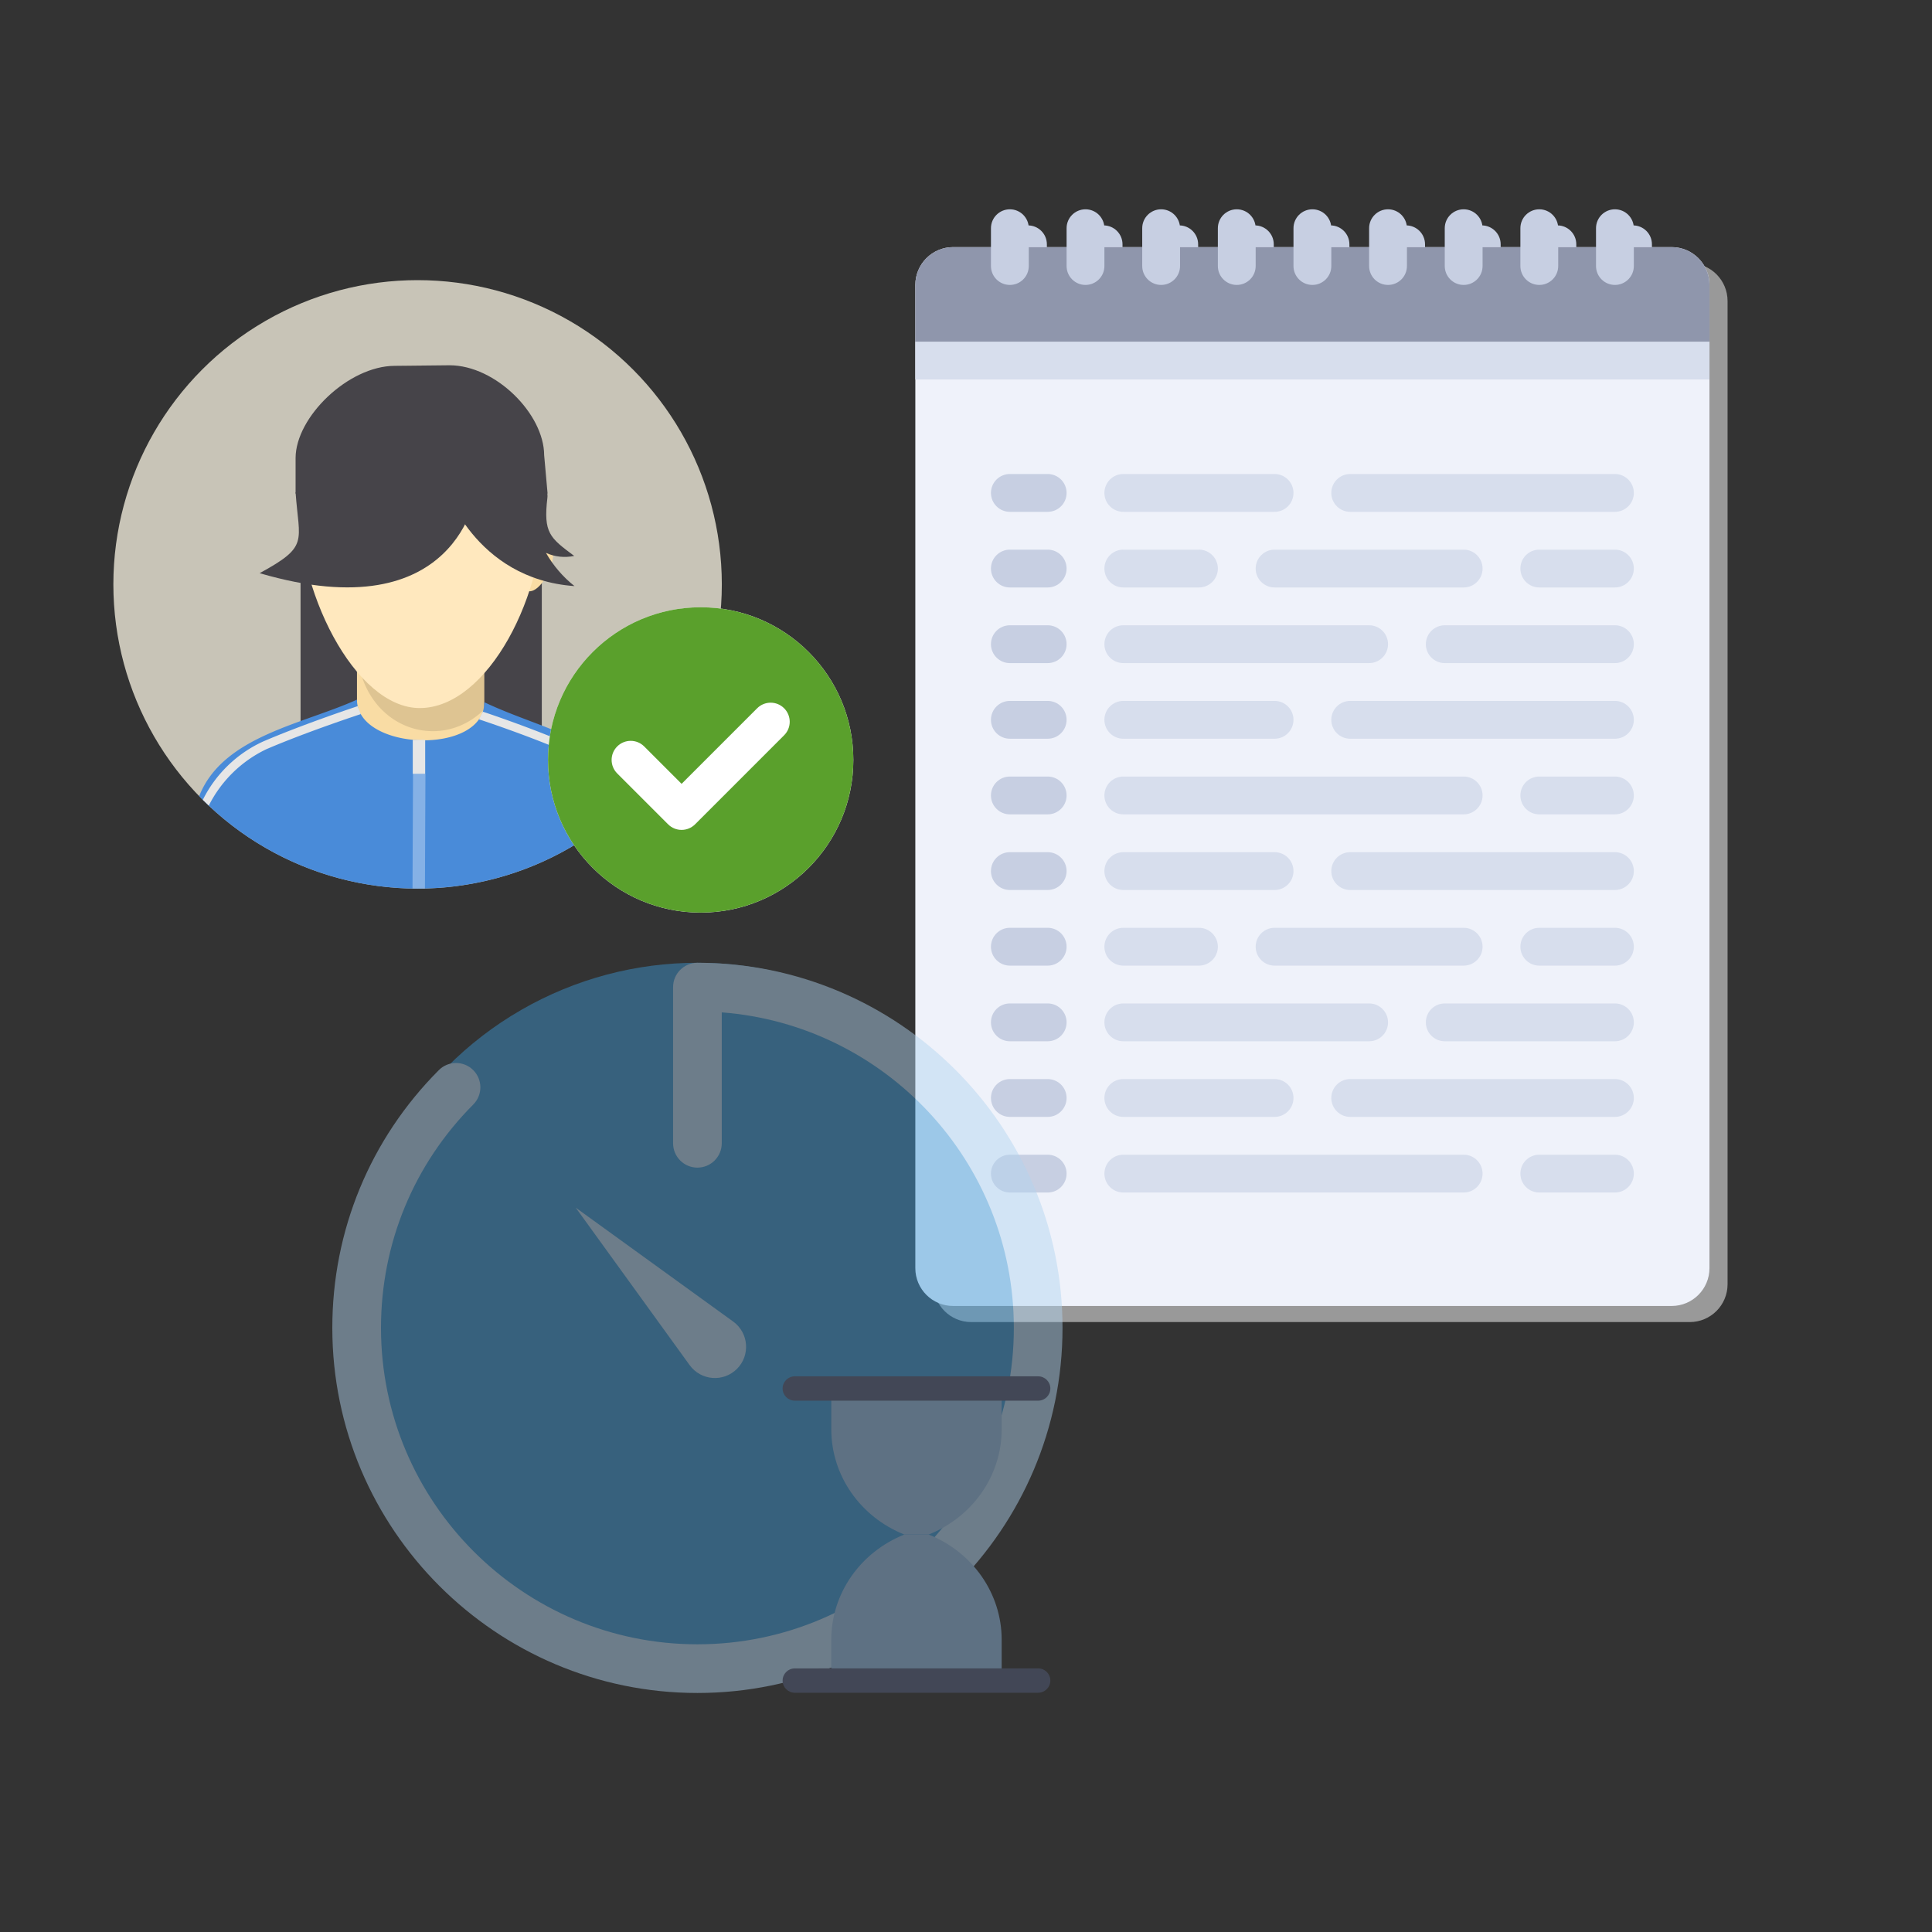 <?xml version="1.0" encoding="UTF-8" standalone="no"?>
<!-- Created with Inkscape (http://www.inkscape.org/) -->

<svg
   width="600"
   height="600"
   viewBox="0 0 158.75 158.75"
   version="1.1"
   id="svg1"
   xml:space="preserve"
   xmlns="http://www.w3.org/2000/svg"
   xmlns:svg="http://www.w3.org/2000/svg"><rect x="0" y="0" width="158.75" height="158.75" fill="#333333" stroke="none"/><defs
     id="defs1"><style
       id="style1">
      .cls-1 {
        fill: #699f4c;
        fill-rule: evenodd;
      }
    </style></defs><g
     id="layer1"
     transform="translate(-168.75)"><g
       id="g40"
       transform="matrix(0.176,0,0,0.176,233.019,18.521)"
       style="stroke-width:0;stroke-dasharray:none;paint-order:fill markers stroke"><path
         style="fill:#999999;stroke-width:0;stroke-dasharray:none;paint-order:fill markers stroke"
         d="M 423.724,512 H 88.276 c -9.751,0 -17.655,-7.904 -17.655,-17.655 V 35.31 c 0,-9.751 7.904,-17.655 17.655,-17.655 h 335.448 c 9.751,0 17.655,7.904 17.655,17.655 v 459.034 c 0,9.751 -7.905,17.656 -17.655,17.656 z"
         id="path1-52" /><rect
         x="70.621"
         y="61.793"
         style="display:none;fill:#d7deed;stroke-width:0;stroke-dasharray:none;paint-order:fill markers stroke"
         width="370.759"
         height="17.655"
         id="rect1-9" /><path
         style="display:none;fill:#8f96ac;stroke-width:0;stroke-dasharray:none;paint-order:fill markers stroke"
         d="M 441.379,61.793 H 70.621 V 35.31 c 0,-9.751 7.904,-17.655 17.655,-17.655 h 335.448 c 9.751,0 17.655,7.904 17.655,17.655 z"
         id="path2-09" /><g
         id="g21"
         style="stroke-width:0;stroke-dasharray:none;paint-order:fill markers stroke">
	<path
   style="fill:#c7cfe2;stroke-width:0;stroke-dasharray:none;paint-order:fill markers stroke"
   d="m 256,35.31 v 0 c -4.875,0 -8.828,-3.953 -8.828,-8.828 V 8.828 C 247.172,3.953 251.125,0 256,0 v 0 c 4.875,0 8.828,3.953 8.828,8.828 v 17.655 c 0,4.875 -3.953,8.827 -8.828,8.827 z"
   id="path3-8" />
	<path
   style="fill:#c7cfe2;stroke-width:0;stroke-dasharray:none;paint-order:fill markers stroke"
   d="m 291.31,35.31 v 0 c -4.875,0 -8.828,-3.953 -8.828,-8.828 V 8.828 C 282.482,3.953 286.435,0 291.31,0 v 0 c 4.875,0 8.828,3.953 8.828,8.828 v 17.655 c 0,4.875 -3.953,8.827 -8.828,8.827 z"
   id="path4-0" />
	<path
   style="fill:#c7cfe2;stroke-width:0;stroke-dasharray:none;paint-order:fill markers stroke"
   d="m 185.379,35.31 v 0 c -4.875,0 -8.828,-3.953 -8.828,-8.828 V 8.828 C 176.551,3.953 180.504,0 185.379,0 v 0 c 4.875,0 8.828,3.953 8.828,8.828 v 17.655 c 0,4.875 -3.953,8.827 -8.828,8.827 z"
   id="path5-53" />
	<path
   style="fill:#c7cfe2;stroke-width:0;stroke-dasharray:none;paint-order:fill markers stroke"
   d="m 220.69,35.31 v 0 c -4.875,0 -8.828,-3.953 -8.828,-8.828 V 8.828 C 211.862,3.953 215.815,0 220.69,0 v 0 c 4.875,0 8.828,3.953 8.828,8.828 v 17.655 c -0.001,4.875 -3.953,8.827 -8.828,8.827 z"
   id="path6-5" />
	<path
   style="fill:#c7cfe2;stroke-width:0;stroke-dasharray:none;paint-order:fill markers stroke"
   d="m 114.759,35.31 v 0 c -4.875,0 -8.828,-3.953 -8.828,-8.828 V 8.828 C 105.931,3.953 109.884,0 114.759,0 v 0 c 4.875,0 8.828,3.953 8.828,8.828 v 17.655 c -0.001,4.875 -3.953,8.827 -8.828,8.827 z"
   id="path7-5" />
	<path
   style="fill:#c7cfe2;stroke-width:0;stroke-dasharray:none;paint-order:fill markers stroke"
   d="m 150.069,35.31 v 0 c -4.875,0 -8.828,-3.953 -8.828,-8.828 V 8.828 C 141.241,3.953 145.194,0 150.069,0 v 0 c 4.875,0 8.828,3.953 8.828,8.828 v 17.655 c 0,4.875 -3.953,8.827 -8.828,8.827 z"
   id="path8-4" />
	<path
   style="fill:#c7cfe2;stroke-width:0;stroke-dasharray:none;paint-order:fill markers stroke"
   d="m 326.621,35.31 v 0 c -4.875,0 -8.828,-3.953 -8.828,-8.828 V 8.828 C 317.793,3.953 321.746,0 326.621,0 v 0 c 4.875,0 8.828,3.953 8.828,8.828 v 17.655 c -0.001,4.875 -3.953,8.827 -8.828,8.827 z"
   id="path9-5" />
	<path
   style="fill:#c7cfe2;stroke-width:0;stroke-dasharray:none;paint-order:fill markers stroke"
   d="m 361.931,35.31 v 0 c -4.875,0 -8.828,-3.953 -8.828,-8.828 V 8.828 C 353.103,3.953 357.056,0 361.931,0 v 0 c 4.875,0 8.828,3.953 8.828,8.828 v 17.655 c 0,4.875 -3.953,8.827 -8.828,8.827 z"
   id="path10-1" />
	<path
   style="fill:#c7cfe2;stroke-width:0;stroke-dasharray:none;paint-order:fill markers stroke"
   d="m 397.241,35.31 v 0 c -4.875,0 -8.828,-3.953 -8.828,-8.828 V 8.828 C 388.413,3.953 392.366,0 397.241,0 v 0 c 4.875,0 8.828,3.953 8.828,8.828 v 17.655 c 0,4.875 -3.953,8.827 -8.828,8.827 z"
   id="path11-1" />
	<path
   style="fill:#c7cfe2;stroke-width:0;stroke-dasharray:none;paint-order:fill markers stroke"
   d="m 132.414,141.241 h -17.655 c -4.875,0 -8.828,-3.953 -8.828,-8.828 v 0 c 0,-4.875 3.953,-8.828 8.828,-8.828 h 17.655 c 4.875,0 8.828,3.953 8.828,8.828 v 0 c -10e-4,4.876 -3.953,8.828 -8.828,8.828 z"
   id="path12-6" />
	<path
   style="fill:#c7cfe2;stroke-width:0;stroke-dasharray:none;paint-order:fill markers stroke"
   d="m 132.414,176.552 h -17.655 c -4.875,0 -8.828,-3.953 -8.828,-8.828 v 0 c 0,-4.875 3.953,-8.828 8.828,-8.828 h 17.655 c 4.875,0 8.828,3.953 8.828,8.828 v 0 c -10e-4,4.875 -3.953,8.828 -8.828,8.828 z"
   id="path13-1" />
	<path
   style="fill:#c7cfe2;stroke-width:0;stroke-dasharray:none;paint-order:fill markers stroke"
   d="m 132.414,211.862 h -17.655 c -4.875,0 -8.828,-3.953 -8.828,-8.828 v 0 c 0,-4.875 3.953,-8.828 8.828,-8.828 h 17.655 c 4.875,0 8.828,3.953 8.828,8.828 v 0 c -10e-4,4.876 -3.953,8.828 -8.828,8.828 z"
   id="path14-9" />
	<path
   style="fill:#c7cfe2;stroke-width:0;stroke-dasharray:none;paint-order:fill markers stroke"
   d="m 132.414,247.172 h -17.655 c -4.875,0 -8.828,-3.953 -8.828,-8.828 v 0 c 0,-4.875 3.953,-8.828 8.828,-8.828 h 17.655 c 4.875,0 8.828,3.953 8.828,8.828 v 0 c -10e-4,4.876 -3.953,8.828 -8.828,8.828 z"
   id="path15-3" />
	<path
   style="fill:#c7cfe2;stroke-width:0;stroke-dasharray:none;paint-order:fill markers stroke"
   d="m 132.414,282.483 h -17.655 c -4.875,0 -8.828,-3.953 -8.828,-8.828 v 0 c 0,-4.875 3.953,-8.828 8.828,-8.828 h 17.655 c 4.875,0 8.828,3.953 8.828,8.828 v 0 c -10e-4,4.875 -3.953,8.828 -8.828,8.828 z"
   id="path16" />
	<path
   style="fill:#c7cfe2;stroke-width:0;stroke-dasharray:none;paint-order:fill markers stroke"
   d="m 132.414,317.793 h -17.655 c -4.875,0 -8.828,-3.953 -8.828,-8.828 v 0 c 0,-4.875 3.953,-8.828 8.828,-8.828 h 17.655 c 4.875,0 8.828,3.953 8.828,8.828 v 0 c -10e-4,4.876 -3.953,8.828 -8.828,8.828 z"
   id="path17" />
	<path
   style="fill:#c7cfe2;stroke-width:0;stroke-dasharray:none;paint-order:fill markers stroke"
   d="m 132.414,353.103 h -17.655 c -4.875,0 -8.828,-3.953 -8.828,-8.828 v 0 c 0,-4.875 3.953,-8.828 8.828,-8.828 h 17.655 c 4.875,0 8.828,3.953 8.828,8.828 v 0 c -10e-4,4.876 -3.953,8.828 -8.828,8.828 z"
   id="path18" />
	<path
   style="fill:#c7cfe2;stroke-width:0;stroke-dasharray:none;paint-order:fill markers stroke"
   d="m 132.414,388.414 h -17.655 c -4.875,0 -8.828,-3.953 -8.828,-8.828 v 0 c 0,-4.875 3.953,-8.828 8.828,-8.828 h 17.655 c 4.875,0 8.828,3.953 8.828,8.828 v 0 c -10e-4,4.875 -3.953,8.828 -8.828,8.828 z"
   id="path19" />
	<path
   style="fill:#c7cfe2;stroke-width:0;stroke-dasharray:none;paint-order:fill markers stroke"
   d="m 132.414,423.724 h -17.655 c -4.875,0 -8.828,-3.953 -8.828,-8.828 v 0 c 0,-4.875 3.953,-8.828 8.828,-8.828 h 17.655 c 4.875,0 8.828,3.953 8.828,8.828 v 0 c -10e-4,4.876 -3.953,8.828 -8.828,8.828 z"
   id="path20" />
	<path
   style="fill:#c7cfe2;stroke-width:0;stroke-dasharray:none;paint-order:fill markers stroke"
   d="m 132.414,459.034 h -17.655 c -4.875,0 -8.828,-3.953 -8.828,-8.828 v 0 c 0,-4.875 3.953,-8.828 8.828,-8.828 h 17.655 c 4.875,0 8.828,3.953 8.828,8.828 v 0 c -10e-4,4.876 -3.953,8.828 -8.828,8.828 z"
   id="path21" />
</g><g
         id="g43"
         style="stroke-width:0;stroke-dasharray:none;paint-order:fill markers stroke">
	<path
   style="fill:#d7deed;stroke-width:0;stroke-dasharray:none;paint-order:fill markers stroke"
   d="M 397.241,141.241 H 273.655 c -4.875,0 -8.828,-3.953 -8.828,-8.828 v 0 c 0,-4.875 3.953,-8.828 8.828,-8.828 h 123.586 c 4.875,0 8.828,3.953 8.828,8.828 v 0 c 0,4.876 -3.953,8.828 -8.828,8.828 z"
   id="path22" />
	<path
   style="fill:#d7deed;stroke-width:0;stroke-dasharray:none;paint-order:fill markers stroke"
   d="m 397.241,211.862 h -79.448 c -4.875,0 -8.828,-3.953 -8.828,-8.828 v 0 c 0,-4.875 3.953,-8.828 8.828,-8.828 h 79.448 c 4.875,0 8.828,3.953 8.828,8.828 v 0 c 0,4.876 -3.953,8.828 -8.828,8.828 z"
   id="path23" />
	<path
   style="fill:#d7deed;stroke-width:0;stroke-dasharray:none;paint-order:fill markers stroke"
   d="m 203.034,176.552 h -35.31 c -4.875,0 -8.828,-3.953 -8.828,-8.828 v 0 c 0,-4.875 3.953,-8.828 8.828,-8.828 h 35.31 c 4.875,0 8.828,3.953 8.828,8.828 v 0 c 0,4.875 -3.952,8.828 -8.828,8.828 z"
   id="path24" />
	<path
   style="fill:#d7deed;stroke-width:0;stroke-dasharray:none;paint-order:fill markers stroke"
   d="m 326.621,176.552 h -88.276 c -4.875,0 -8.828,-3.953 -8.828,-8.828 v 0 c 0,-4.875 3.953,-8.828 8.828,-8.828 h 88.276 c 4.875,0 8.828,3.953 8.828,8.828 v 0 c -0.001,4.875 -3.953,8.828 -8.828,8.828 z"
   id="path25" />
	<path
   style="fill:#d7deed;stroke-width:0;stroke-dasharray:none;paint-order:fill markers stroke"
   d="m 397.241,176.552 h -35.31 c -4.875,0 -8.828,-3.953 -8.828,-8.828 v 0 c 0,-4.875 3.953,-8.828 8.828,-8.828 h 35.31 c 4.875,0 8.828,3.953 8.828,8.828 v 0 c 0,4.875 -3.953,8.828 -8.828,8.828 z"
   id="path26" />
	<path
   style="fill:#d7deed;stroke-width:0;stroke-dasharray:none;paint-order:fill markers stroke"
   d="M 282.483,211.862 H 167.724 c -4.875,0 -8.828,-3.953 -8.828,-8.828 v 0 c 0,-4.875 3.953,-8.828 8.828,-8.828 h 114.759 c 4.875,0 8.828,3.953 8.828,8.828 v 0 c -10e-4,4.876 -3.953,8.828 -8.828,8.828 z"
   id="path27" />
	<path
   style="fill:#d7deed;stroke-width:0;stroke-dasharray:none;paint-order:fill markers stroke"
   d="m 238.345,247.172 h -70.621 c -4.875,0 -8.828,-3.953 -8.828,-8.828 v 0 c 0,-4.875 3.953,-8.828 8.828,-8.828 h 70.621 c 4.875,0 8.828,3.953 8.828,8.828 v 0 c -0.001,4.876 -3.953,8.828 -8.828,8.828 z"
   id="path28" />
	<path
   style="fill:#d7deed;stroke-width:0;stroke-dasharray:none;paint-order:fill markers stroke"
   d="M 397.241,247.172 H 273.655 c -4.875,0 -8.828,-3.953 -8.828,-8.828 v 0 c 0,-4.875 3.953,-8.828 8.828,-8.828 h 123.586 c 4.875,0 8.828,3.953 8.828,8.828 v 0 c 0,4.876 -3.953,8.828 -8.828,8.828 z"
   id="path29" />
	<path
   style="fill:#d7deed;stroke-width:0;stroke-dasharray:none;paint-order:fill markers stroke"
   d="m 397.241,282.483 h -35.31 c -4.875,0 -8.828,-3.953 -8.828,-8.828 v 0 c 0,-4.875 3.953,-8.828 8.828,-8.828 h 35.31 c 4.875,0 8.828,3.953 8.828,8.828 v 0 c 0,4.875 -3.953,8.828 -8.828,8.828 z"
   id="path30" />
	<path
   style="fill:#d7deed;stroke-width:0;stroke-dasharray:none;paint-order:fill markers stroke"
   d="M 326.621,282.483 H 167.724 c -4.875,0 -8.828,-3.953 -8.828,-8.828 v 0 c 0,-4.875 3.953,-8.828 8.828,-8.828 h 158.897 c 4.875,0 8.828,3.953 8.828,8.828 v 0 c -0.001,4.875 -3.953,8.828 -8.828,8.828 z"
   id="path31" />
	<path
   style="fill:#d7deed;stroke-width:0;stroke-dasharray:none;paint-order:fill markers stroke"
   d="m 238.345,141.241 h -70.621 c -4.875,0 -8.828,-3.953 -8.828,-8.828 v 0 c 0,-4.875 3.953,-8.828 8.828,-8.828 h 70.621 c 4.875,0 8.828,3.953 8.828,8.828 v 0 c -0.001,4.876 -3.953,8.828 -8.828,8.828 z"
   id="path32" />
	<path
   style="fill:#d7deed;stroke-width:0;stroke-dasharray:none;paint-order:fill markers stroke"
   d="M 397.241,317.793 H 273.655 c -4.875,0 -8.828,-3.953 -8.828,-8.828 v 0 c 0,-4.875 3.953,-8.828 8.828,-8.828 h 123.586 c 4.875,0 8.828,3.953 8.828,8.828 v 0 c 0,4.876 -3.953,8.828 -8.828,8.828 z"
   id="path33" />
	<path
   style="fill:#d7deed;stroke-width:0;stroke-dasharray:none;paint-order:fill markers stroke"
   d="m 397.241,388.414 h -79.448 c -4.875,0 -8.828,-3.953 -8.828,-8.828 v 0 c 0,-4.875 3.953,-8.828 8.828,-8.828 h 79.448 c 4.875,0 8.828,3.953 8.828,8.828 v 0 c 0,4.875 -3.953,8.828 -8.828,8.828 z"
   id="path34" />
	<path
   style="fill:#d7deed;stroke-width:0;stroke-dasharray:none;paint-order:fill markers stroke"
   d="m 203.034,353.103 h -35.31 c -4.875,0 -8.828,-3.953 -8.828,-8.828 v 0 c 0,-4.875 3.953,-8.828 8.828,-8.828 h 35.31 c 4.875,0 8.828,3.953 8.828,8.828 v 0 c 0,4.876 -3.952,8.828 -8.828,8.828 z"
   id="path35" />
	<path
   style="fill:#d7deed;stroke-width:0;stroke-dasharray:none;paint-order:fill markers stroke"
   d="m 326.621,353.103 h -88.276 c -4.875,0 -8.828,-3.953 -8.828,-8.828 v 0 c 0,-4.875 3.953,-8.828 8.828,-8.828 h 88.276 c 4.875,0 8.828,3.953 8.828,8.828 v 0 c -0.001,4.876 -3.953,8.828 -8.828,8.828 z"
   id="path36" />
	<path
   style="fill:#d7deed;stroke-width:0;stroke-dasharray:none;paint-order:fill markers stroke"
   d="m 397.241,353.103 h -35.31 c -4.875,0 -8.828,-3.953 -8.828,-8.828 v 0 c 0,-4.875 3.953,-8.828 8.828,-8.828 h 35.31 c 4.875,0 8.828,3.953 8.828,8.828 v 0 c 0,4.876 -3.953,8.828 -8.828,8.828 z"
   id="path37" />
	<path
   style="fill:#d7deed;stroke-width:0;stroke-dasharray:none;paint-order:fill markers stroke"
   d="M 282.483,388.414 H 167.724 c -4.875,0 -8.828,-3.953 -8.828,-8.828 v 0 c 0,-4.875 3.953,-8.828 8.828,-8.828 h 114.759 c 4.875,0 8.828,3.953 8.828,8.828 v 0 c -10e-4,4.875 -3.953,8.828 -8.828,8.828 z"
   id="path38" />
	<path
   style="fill:#d7deed;stroke-width:0;stroke-dasharray:none;paint-order:fill markers stroke"
   d="m 238.345,423.724 h -70.621 c -4.875,0 -8.828,-3.953 -8.828,-8.828 v 0 c 0,-4.875 3.953,-8.828 8.828,-8.828 h 70.621 c 4.875,0 8.828,3.953 8.828,8.828 v 0 c -0.001,4.876 -3.953,8.828 -8.828,8.828 z"
   id="path39" />
	<path
   style="fill:#d7deed;stroke-width:0;stroke-dasharray:none;paint-order:fill markers stroke"
   d="M 397.241,423.724 H 273.655 c -4.875,0 -8.828,-3.953 -8.828,-8.828 v 0 c 0,-4.875 3.953,-8.828 8.828,-8.828 h 123.586 c 4.875,0 8.828,3.953 8.828,8.828 v 0 c 0,4.876 -3.953,8.828 -8.828,8.828 z"
   id="path40" />
	<path
   style="fill:#d7deed;stroke-width:0;stroke-dasharray:none;paint-order:fill markers stroke"
   d="m 397.241,459.034 h -35.31 c -4.875,0 -8.828,-3.953 -8.828,-8.828 v 0 c 0,-4.875 3.953,-8.828 8.828,-8.828 h 35.31 c 4.875,0 8.828,3.953 8.828,8.828 v 0 c 0,4.876 -3.953,8.828 -8.828,8.828 z"
   id="path41" />
	<path
   style="fill:#d7deed;stroke-width:0;stroke-dasharray:none;paint-order:fill markers stroke"
   d="M 326.621,459.034 H 167.724 c -4.875,0 -8.828,-3.953 -8.828,-8.828 v 0 c 0,-4.875 3.953,-8.828 8.828,-8.828 h 158.897 c 4.875,0 8.828,3.953 8.828,8.828 v 0 c -0.001,4.876 -3.953,8.828 -8.828,8.828 z"
   id="path42" />
	<path
   style="fill:#d7deed;stroke-width:0;stroke-dasharray:none;paint-order:fill markers stroke"
   d="m 238.345,317.793 h -70.621 c -4.875,0 -8.828,-3.953 -8.828,-8.828 v 0 c 0,-4.875 3.953,-8.828 8.828,-8.828 h 70.621 c 4.875,0 8.828,3.953 8.828,8.828 v 0 c -0.001,4.876 -3.953,8.828 -8.828,8.828 z"
   id="path43" />
</g></g><g
       id="g40-4"
       transform="matrix(0.176,0,0,0.176,231.532,17.198)"
       style="stroke-width:0;stroke-dasharray:none;paint-order:fill markers stroke"><path
         style="fill:#eff2fa;stroke-width:0;stroke-dasharray:none;paint-order:fill markers stroke"
         d="M 423.724,512 H 88.276 c -9.751,0 -17.655,-7.904 -17.655,-17.655 V 35.31 c 0,-9.751 7.904,-17.655 17.655,-17.655 h 335.448 c 9.751,0 17.655,7.904 17.655,17.655 v 459.034 c 0,9.751 -7.905,17.656 -17.655,17.656 z"
         id="path1-52-2" /><rect
         x="70.621"
         y="61.793"
         style="fill:#d7deed;stroke-width:0;stroke-dasharray:none;paint-order:fill markers stroke"
         width="370.759"
         height="17.655"
         id="rect1-9-8" /><path
         style="fill:#8f96ac;stroke-width:0;stroke-dasharray:none;paint-order:fill markers stroke"
         d="M 441.379,61.793 H 70.621 V 35.31 c 0,-9.751 7.904,-17.655 17.655,-17.655 h 335.448 c 9.751,0 17.655,7.904 17.655,17.655 z"
         id="path2-09-4" /><g
         id="g21-4"
         style="stroke-width:0;stroke-dasharray:none;paint-order:fill markers stroke">
	<path
   style="fill:#c7cfe2;stroke-width:0;stroke-dasharray:none;paint-order:fill markers stroke"
   d="m 256,35.31 v 0 c -4.875,0 -8.828,-3.953 -8.828,-8.828 V 8.828 C 247.172,3.953 251.125,0 256,0 v 0 c 4.875,0 8.828,3.953 8.828,8.828 v 17.655 c 0,4.875 -3.953,8.827 -8.828,8.827 z"
   id="path3-8-9" />
	<path
   style="fill:#c7cfe2;stroke-width:0;stroke-dasharray:none;paint-order:fill markers stroke"
   d="m 291.31,35.31 v 0 c -4.875,0 -8.828,-3.953 -8.828,-8.828 V 8.828 C 282.482,3.953 286.435,0 291.31,0 v 0 c 4.875,0 8.828,3.953 8.828,8.828 v 17.655 c 0,4.875 -3.953,8.827 -8.828,8.827 z"
   id="path4-0-8" />
	<path
   style="fill:#c7cfe2;stroke-width:0;stroke-dasharray:none;paint-order:fill markers stroke"
   d="m 185.379,35.31 v 0 c -4.875,0 -8.828,-3.953 -8.828,-8.828 V 8.828 C 176.551,3.953 180.504,0 185.379,0 v 0 c 4.875,0 8.828,3.953 8.828,8.828 v 17.655 c 0,4.875 -3.953,8.827 -8.828,8.827 z"
   id="path5-53-1" />
	<path
   style="fill:#c7cfe2;stroke-width:0;stroke-dasharray:none;paint-order:fill markers stroke"
   d="m 220.69,35.31 v 0 c -4.875,0 -8.828,-3.953 -8.828,-8.828 V 8.828 C 211.862,3.953 215.815,0 220.69,0 v 0 c 4.875,0 8.828,3.953 8.828,8.828 v 17.655 c -0.001,4.875 -3.953,8.827 -8.828,8.827 z"
   id="path6-5-0" />
	<path
   style="fill:#c7cfe2;stroke-width:0;stroke-dasharray:none;paint-order:fill markers stroke"
   d="m 114.759,35.31 v 0 c -4.875,0 -8.828,-3.953 -8.828,-8.828 V 8.828 C 105.931,3.953 109.884,0 114.759,0 v 0 c 4.875,0 8.828,3.953 8.828,8.828 v 17.655 c -0.001,4.875 -3.953,8.827 -8.828,8.827 z"
   id="path7-5-3" />
	<path
   style="fill:#c7cfe2;stroke-width:0;stroke-dasharray:none;paint-order:fill markers stroke"
   d="m 150.069,35.31 v 0 c -4.875,0 -8.828,-3.953 -8.828,-8.828 V 8.828 C 141.241,3.953 145.194,0 150.069,0 v 0 c 4.875,0 8.828,3.953 8.828,8.828 v 17.655 c 0,4.875 -3.953,8.827 -8.828,8.827 z"
   id="path8-4-7" />
	<path
   style="fill:#c7cfe2;stroke-width:0;stroke-dasharray:none;paint-order:fill markers stroke"
   d="m 326.621,35.31 v 0 c -4.875,0 -8.828,-3.953 -8.828,-8.828 V 8.828 C 317.793,3.953 321.746,0 326.621,0 v 0 c 4.875,0 8.828,3.953 8.828,8.828 v 17.655 c -0.001,4.875 -3.953,8.827 -8.828,8.827 z"
   id="path9-5-4" />
	<path
   style="fill:#c7cfe2;stroke-width:0;stroke-dasharray:none;paint-order:fill markers stroke"
   d="m 361.931,35.31 v 0 c -4.875,0 -8.828,-3.953 -8.828,-8.828 V 8.828 C 353.103,3.953 357.056,0 361.931,0 v 0 c 4.875,0 8.828,3.953 8.828,8.828 v 17.655 c 0,4.875 -3.953,8.827 -8.828,8.827 z"
   id="path10-1-3" />
	<path
   style="fill:#c7cfe2;stroke-width:0;stroke-dasharray:none;paint-order:fill markers stroke"
   d="m 397.241,35.31 v 0 c -4.875,0 -8.828,-3.953 -8.828,-8.828 V 8.828 C 388.413,3.953 392.366,0 397.241,0 v 0 c 4.875,0 8.828,3.953 8.828,8.828 v 17.655 c 0,4.875 -3.953,8.827 -8.828,8.827 z"
   id="path11-1-4" />
	<path
   style="fill:#c7cfe2;stroke-width:0;stroke-dasharray:none;paint-order:fill markers stroke"
   d="m 132.414,141.241 h -17.655 c -4.875,0 -8.828,-3.953 -8.828,-8.828 v 0 c 0,-4.875 3.953,-8.828 8.828,-8.828 h 17.655 c 4.875,0 8.828,3.953 8.828,8.828 v 0 c -10e-4,4.876 -3.953,8.828 -8.828,8.828 z"
   id="path12-6-8" />
	<path
   style="fill:#c7cfe2;stroke-width:0;stroke-dasharray:none;paint-order:fill markers stroke"
   d="m 132.414,176.552 h -17.655 c -4.875,0 -8.828,-3.953 -8.828,-8.828 v 0 c 0,-4.875 3.953,-8.828 8.828,-8.828 h 17.655 c 4.875,0 8.828,3.953 8.828,8.828 v 0 c -10e-4,4.875 -3.953,8.828 -8.828,8.828 z"
   id="path13-1-1" />
	<path
   style="fill:#c7cfe2;stroke-width:0;stroke-dasharray:none;paint-order:fill markers stroke"
   d="m 132.414,211.862 h -17.655 c -4.875,0 -8.828,-3.953 -8.828,-8.828 v 0 c 0,-4.875 3.953,-8.828 8.828,-8.828 h 17.655 c 4.875,0 8.828,3.953 8.828,8.828 v 0 c -10e-4,4.876 -3.953,8.828 -8.828,8.828 z"
   id="path14-9-2" />
	<path
   style="fill:#c7cfe2;stroke-width:0;stroke-dasharray:none;paint-order:fill markers stroke"
   d="m 132.414,247.172 h -17.655 c -4.875,0 -8.828,-3.953 -8.828,-8.828 v 0 c 0,-4.875 3.953,-8.828 8.828,-8.828 h 17.655 c 4.875,0 8.828,3.953 8.828,8.828 v 0 c -10e-4,4.876 -3.953,8.828 -8.828,8.828 z"
   id="path15-3-8" />
	<path
   style="fill:#c7cfe2;stroke-width:0;stroke-dasharray:none;paint-order:fill markers stroke"
   d="m 132.414,282.483 h -17.655 c -4.875,0 -8.828,-3.953 -8.828,-8.828 v 0 c 0,-4.875 3.953,-8.828 8.828,-8.828 h 17.655 c 4.875,0 8.828,3.953 8.828,8.828 v 0 c -10e-4,4.875 -3.953,8.828 -8.828,8.828 z"
   id="path16-3" />
	<path
   style="fill:#c7cfe2;stroke-width:0;stroke-dasharray:none;paint-order:fill markers stroke"
   d="m 132.414,317.793 h -17.655 c -4.875,0 -8.828,-3.953 -8.828,-8.828 v 0 c 0,-4.875 3.953,-8.828 8.828,-8.828 h 17.655 c 4.875,0 8.828,3.953 8.828,8.828 v 0 c -10e-4,4.876 -3.953,8.828 -8.828,8.828 z"
   id="path17-9" />
	<path
   style="fill:#c7cfe2;stroke-width:0;stroke-dasharray:none;paint-order:fill markers stroke"
   d="m 132.414,353.103 h -17.655 c -4.875,0 -8.828,-3.953 -8.828,-8.828 v 0 c 0,-4.875 3.953,-8.828 8.828,-8.828 h 17.655 c 4.875,0 8.828,3.953 8.828,8.828 v 0 c -10e-4,4.876 -3.953,8.828 -8.828,8.828 z"
   id="path18-9" />
	<path
   style="fill:#c7cfe2;stroke-width:0;stroke-dasharray:none;paint-order:fill markers stroke"
   d="m 132.414,388.414 h -17.655 c -4.875,0 -8.828,-3.953 -8.828,-8.828 v 0 c 0,-4.875 3.953,-8.828 8.828,-8.828 h 17.655 c 4.875,0 8.828,3.953 8.828,8.828 v 0 c -10e-4,4.875 -3.953,8.828 -8.828,8.828 z"
   id="path19-9" />
	<path
   style="fill:#c7cfe2;stroke-width:0;stroke-dasharray:none;paint-order:fill markers stroke"
   d="m 132.414,423.724 h -17.655 c -4.875,0 -8.828,-3.953 -8.828,-8.828 v 0 c 0,-4.875 3.953,-8.828 8.828,-8.828 h 17.655 c 4.875,0 8.828,3.953 8.828,8.828 v 0 c -10e-4,4.876 -3.953,8.828 -8.828,8.828 z"
   id="path20-6" />
	<path
   style="fill:#c7cfe2;stroke-width:0;stroke-dasharray:none;paint-order:fill markers stroke"
   d="m 132.414,459.034 h -17.655 c -4.875,0 -8.828,-3.953 -8.828,-8.828 v 0 c 0,-4.875 3.953,-8.828 8.828,-8.828 h 17.655 c 4.875,0 8.828,3.953 8.828,8.828 v 0 c -10e-4,4.876 -3.953,8.828 -8.828,8.828 z"
   id="path21-1" />
</g><g
         id="g43-7"
         style="stroke-width:0;stroke-dasharray:none;paint-order:fill markers stroke">
	<path
   style="fill:#d7deed;stroke-width:0;stroke-dasharray:none;paint-order:fill markers stroke"
   d="M 397.241,141.241 H 273.655 c -4.875,0 -8.828,-3.953 -8.828,-8.828 v 0 c 0,-4.875 3.953,-8.828 8.828,-8.828 h 123.586 c 4.875,0 8.828,3.953 8.828,8.828 v 0 c 0,4.876 -3.953,8.828 -8.828,8.828 z"
   id="path22-3" />
	<path
   style="fill:#d7deed;stroke-width:0;stroke-dasharray:none;paint-order:fill markers stroke"
   d="m 397.241,211.862 h -79.448 c -4.875,0 -8.828,-3.953 -8.828,-8.828 v 0 c 0,-4.875 3.953,-8.828 8.828,-8.828 h 79.448 c 4.875,0 8.828,3.953 8.828,8.828 v 0 c 0,4.876 -3.953,8.828 -8.828,8.828 z"
   id="path23-9" />
	<path
   style="fill:#d7deed;stroke-width:0;stroke-dasharray:none;paint-order:fill markers stroke"
   d="m 203.034,176.552 h -35.31 c -4.875,0 -8.828,-3.953 -8.828,-8.828 v 0 c 0,-4.875 3.953,-8.828 8.828,-8.828 h 35.31 c 4.875,0 8.828,3.953 8.828,8.828 v 0 c 0,4.875 -3.952,8.828 -8.828,8.828 z"
   id="path24-8" />
	<path
   style="fill:#d7deed;stroke-width:0;stroke-dasharray:none;paint-order:fill markers stroke"
   d="m 326.621,176.552 h -88.276 c -4.875,0 -8.828,-3.953 -8.828,-8.828 v 0 c 0,-4.875 3.953,-8.828 8.828,-8.828 h 88.276 c 4.875,0 8.828,3.953 8.828,8.828 v 0 c -0.001,4.875 -3.953,8.828 -8.828,8.828 z"
   id="path25-4" />
	<path
   style="fill:#d7deed;stroke-width:0;stroke-dasharray:none;paint-order:fill markers stroke"
   d="m 397.241,176.552 h -35.31 c -4.875,0 -8.828,-3.953 -8.828,-8.828 v 0 c 0,-4.875 3.953,-8.828 8.828,-8.828 h 35.31 c 4.875,0 8.828,3.953 8.828,8.828 v 0 c 0,4.875 -3.953,8.828 -8.828,8.828 z"
   id="path26-0" />
	<path
   style="fill:#d7deed;stroke-width:0;stroke-dasharray:none;paint-order:fill markers stroke"
   d="M 282.483,211.862 H 167.724 c -4.875,0 -8.828,-3.953 -8.828,-8.828 v 0 c 0,-4.875 3.953,-8.828 8.828,-8.828 h 114.759 c 4.875,0 8.828,3.953 8.828,8.828 v 0 c -10e-4,4.876 -3.953,8.828 -8.828,8.828 z"
   id="path27-6" />
	<path
   style="fill:#d7deed;stroke-width:0;stroke-dasharray:none;paint-order:fill markers stroke"
   d="m 238.345,247.172 h -70.621 c -4.875,0 -8.828,-3.953 -8.828,-8.828 v 0 c 0,-4.875 3.953,-8.828 8.828,-8.828 h 70.621 c 4.875,0 8.828,3.953 8.828,8.828 v 0 c -0.001,4.876 -3.953,8.828 -8.828,8.828 z"
   id="path28-3" />
	<path
   style="fill:#d7deed;stroke-width:0;stroke-dasharray:none;paint-order:fill markers stroke"
   d="M 397.241,247.172 H 273.655 c -4.875,0 -8.828,-3.953 -8.828,-8.828 v 0 c 0,-4.875 3.953,-8.828 8.828,-8.828 h 123.586 c 4.875,0 8.828,3.953 8.828,8.828 v 0 c 0,4.876 -3.953,8.828 -8.828,8.828 z"
   id="path29-4" />
	<path
   style="fill:#d7deed;stroke-width:0;stroke-dasharray:none;paint-order:fill markers stroke"
   d="m 397.241,282.483 h -35.31 c -4.875,0 -8.828,-3.953 -8.828,-8.828 v 0 c 0,-4.875 3.953,-8.828 8.828,-8.828 h 35.31 c 4.875,0 8.828,3.953 8.828,8.828 v 0 c 0,4.875 -3.953,8.828 -8.828,8.828 z"
   id="path30-6" />
	<path
   style="fill:#d7deed;stroke-width:0;stroke-dasharray:none;paint-order:fill markers stroke"
   d="M 326.621,282.483 H 167.724 c -4.875,0 -8.828,-3.953 -8.828,-8.828 v 0 c 0,-4.875 3.953,-8.828 8.828,-8.828 h 158.897 c 4.875,0 8.828,3.953 8.828,8.828 v 0 c -0.001,4.875 -3.953,8.828 -8.828,8.828 z"
   id="path31-9" />
	<path
   style="fill:#d7deed;stroke-width:0;stroke-dasharray:none;paint-order:fill markers stroke"
   d="m 238.345,141.241 h -70.621 c -4.875,0 -8.828,-3.953 -8.828,-8.828 v 0 c 0,-4.875 3.953,-8.828 8.828,-8.828 h 70.621 c 4.875,0 8.828,3.953 8.828,8.828 v 0 c -0.001,4.876 -3.953,8.828 -8.828,8.828 z"
   id="path32-7" />
	<path
   style="fill:#d7deed;stroke-width:0;stroke-dasharray:none;paint-order:fill markers stroke"
   d="M 397.241,317.793 H 273.655 c -4.875,0 -8.828,-3.953 -8.828,-8.828 v 0 c 0,-4.875 3.953,-8.828 8.828,-8.828 h 123.586 c 4.875,0 8.828,3.953 8.828,8.828 v 0 c 0,4.876 -3.953,8.828 -8.828,8.828 z"
   id="path33-4" />
	<path
   style="fill:#d7deed;stroke-width:0;stroke-dasharray:none;paint-order:fill markers stroke"
   d="m 397.241,388.414 h -79.448 c -4.875,0 -8.828,-3.953 -8.828,-8.828 v 0 c 0,-4.875 3.953,-8.828 8.828,-8.828 h 79.448 c 4.875,0 8.828,3.953 8.828,8.828 v 0 c 0,4.875 -3.953,8.828 -8.828,8.828 z"
   id="path34-9" />
	<path
   style="fill:#d7deed;stroke-width:0;stroke-dasharray:none;paint-order:fill markers stroke"
   d="m 203.034,353.103 h -35.31 c -4.875,0 -8.828,-3.953 -8.828,-8.828 v 0 c 0,-4.875 3.953,-8.828 8.828,-8.828 h 35.31 c 4.875,0 8.828,3.953 8.828,8.828 v 0 c 0,4.876 -3.952,8.828 -8.828,8.828 z"
   id="path35-4" />
	<path
   style="fill:#d7deed;stroke-width:0;stroke-dasharray:none;paint-order:fill markers stroke"
   d="m 326.621,353.103 h -88.276 c -4.875,0 -8.828,-3.953 -8.828,-8.828 v 0 c 0,-4.875 3.953,-8.828 8.828,-8.828 h 88.276 c 4.875,0 8.828,3.953 8.828,8.828 v 0 c -0.001,4.876 -3.953,8.828 -8.828,8.828 z"
   id="path36-1" />
	<path
   style="fill:#d7deed;stroke-width:0;stroke-dasharray:none;paint-order:fill markers stroke"
   d="m 397.241,353.103 h -35.31 c -4.875,0 -8.828,-3.953 -8.828,-8.828 v 0 c 0,-4.875 3.953,-8.828 8.828,-8.828 h 35.31 c 4.875,0 8.828,3.953 8.828,8.828 v 0 c 0,4.876 -3.953,8.828 -8.828,8.828 z"
   id="path37-9" />
	<path
   style="fill:#d7deed;stroke-width:0;stroke-dasharray:none;paint-order:fill markers stroke"
   d="M 282.483,388.414 H 167.724 c -4.875,0 -8.828,-3.953 -8.828,-8.828 v 0 c 0,-4.875 3.953,-8.828 8.828,-8.828 h 114.759 c 4.875,0 8.828,3.953 8.828,8.828 v 0 c -10e-4,4.875 -3.953,8.828 -8.828,8.828 z"
   id="path38-6" />
	<path
   style="fill:#d7deed;stroke-width:0;stroke-dasharray:none;paint-order:fill markers stroke"
   d="m 238.345,423.724 h -70.621 c -4.875,0 -8.828,-3.953 -8.828,-8.828 v 0 c 0,-4.875 3.953,-8.828 8.828,-8.828 h 70.621 c 4.875,0 8.828,3.953 8.828,8.828 v 0 c -0.001,4.876 -3.953,8.828 -8.828,8.828 z"
   id="path39-7" />
	<path
   style="fill:#d7deed;stroke-width:0;stroke-dasharray:none;paint-order:fill markers stroke"
   d="M 397.241,423.724 H 273.655 c -4.875,0 -8.828,-3.953 -8.828,-8.828 v 0 c 0,-4.875 3.953,-8.828 8.828,-8.828 h 123.586 c 4.875,0 8.828,3.953 8.828,8.828 v 0 c 0,4.876 -3.953,8.828 -8.828,8.828 z"
   id="path40-0" />
	<path
   style="fill:#d7deed;stroke-width:0;stroke-dasharray:none;paint-order:fill markers stroke"
   d="m 397.241,459.034 h -35.31 c -4.875,0 -8.828,-3.953 -8.828,-8.828 v 0 c 0,-4.875 3.953,-8.828 8.828,-8.828 h 35.31 c 4.875,0 8.828,3.953 8.828,8.828 v 0 c 0,4.876 -3.953,8.828 -8.828,8.828 z"
   id="path41-9" />
	<path
   style="fill:#d7deed;stroke-width:0;stroke-dasharray:none;paint-order:fill markers stroke"
   d="M 326.621,459.034 H 167.724 c -4.875,0 -8.828,-3.953 -8.828,-8.828 v 0 c 0,-4.875 3.953,-8.828 8.828,-8.828 h 158.897 c 4.875,0 8.828,3.953 8.828,8.828 v 0 c -0.001,4.876 -3.953,8.828 -8.828,8.828 z"
   id="path42-7" />
	<path
   style="fill:#d7deed;stroke-width:0;stroke-dasharray:none;paint-order:fill markers stroke"
   d="m 238.345,317.793 h -70.621 c -4.875,0 -8.828,-3.953 -8.828,-8.828 v 0 c 0,-4.875 3.953,-8.828 8.828,-8.828 h 70.621 c 4.875,0 8.828,3.953 8.828,8.828 v 0 c -0.001,4.876 -3.953,8.828 -8.828,8.828 z"
   id="path43-3" />
</g></g><g
       data-name="—ÎÓÈ 1"
       id="_ÎÓÈ_1-5"
       transform="matrix(0.809,0,0,0.809,178.065,23.019)"><path
         d="m 31.129,8.432 c 21.281,0 12.988,35.266 0,35.266 -12.266,0 -21.281,-35.266 0,-35.266 z"
         fill="#ffe8be"
         fill-rule="evenodd"
         id="path1-1" /><circle
         cx="30.9"
         cy="30.9"
         fill="#a9cf54"
         r="30.9"
         id="circle1-2"
         style="fill:#c8c4b7" /><path
         d="M 19.012,21.716 H 43.516 V 48.29 H 19.013 Z"
         fill="#302e33"
         id="path2-8"
         style="fill:#464449;fill-opacity:1" /><path
         d="m 24.744,38.68 12.931,0.121 V 51.719 L 24.744,51.598 Z"
         fill="#f9dca4"
         fill-rule="evenodd"
         id="path3-80" /><path
         d="m 37.677,38.778 v 3.58 c 0,0.297 -0.002,0.113 -0.002,0.513 a 1.602,1.602 0 0 1 -0.112,0.838 c -4.369,4.164 -11.618,1.982 -12.73,-5.131 z"
         fill-rule="evenodd"
         opacity="0.11"
         id="path4-77" /><path
         d="m 52.797,52.701 c -2.716,-6.287 -8.913,-6.893 -15.122,-9.83 0,5.414 -12.932,4.979 -12.932,-0.264 -5.568,2.52 -13.63,3.72 -16.026,9.801 a 30.896,30.896 0 0 0 44.08,0.293 z"
         fill="#498bd9"
         fill-rule="evenodd"
         id="path5-96" /><path
         d="m 43.391,25.54 c 2.96,1.29 0.125,6.535 -1.303,6.026 -2.302,-0.822 1.164,-3.584 1.303,-6.027 z"
         fill="#f9dca4"
         fill-rule="evenodd"
         id="path6-01" /><path
         d="m 31.114,8.666 c 8.722,0 12.377,6.2 12.601,13.367 0.307,9.81 -5.675,21.43 -12.6,21.43 -6.56,0 -12.706,-12.018 -12.333,-21.928 0.26,-6.953 3.814,-12.869 12.332,-12.869 z"
         fill="#ffe8be"
         fill-rule="evenodd"
         id="path7-2" /><path
         d="m 36.858,21.472 c 0,0 -1.765,14.213 -22.002,8.291 5.053,-2.753 4.009,-3.132 3.652,-8.198 z"
         fill="#464449"
         fill-rule="evenodd"
         id="path8-3" /><path
         d="m 33.665,20.915 c 0,0 2.963,9.434 13.172,10.16 -1.174,-0.931 -2.157,-2.076 -2.898,-3.374 0.898,0.407 1.903,0.515 2.868,0.309 -2.482,-1.85 -3.141,-2.331 -2.724,-5.897 C 44.5,18.547 33.665,20.915 33.665,20.915 Z"
         fill="#464449"
         fill-rule="evenodd"
         id="path9-2"
         style="stroke-width:1.007" /><ellipse
         cx="31.264"
         cy="23.77"
         fill="#58b0e0"
         rx="15.576"
         ry="3.607"
         id="ellipse9"
         style="display:none" /><path
         d="m 28.573,8.704 5.58,-0.058 c 4.691,0.012 9.588,4.954 9.602,9.128 l 0.347,3.899 h -25.594 v -3.61 c 0.014,-4.174 5.374,-9.347 10.065,-9.359 z"
         fill="#2881bb"
         fill-rule="evenodd"
         id="path10-11"
         style="display:inline;fill:#464449;fill-opacity:1;stroke-width:0.943" /><path
         d="m 26.405,13.19 h 2.025 l 1.468,2.923 v -1.79 a 0.937,0.937 0 0 0 -0.026,-0.288 0.222,0.222 0 0 0 -0.097,-0.12 0.53,0.53 0 0 0 -0.236,-0.034 H 29.295 V 13.19 h 2.066 v 0.691 h -0.228 a 0.563,0.563 0 0 0 -0.245,0.04 0.222,0.222 0 0 0 -0.102,0.107 0.974,0.974 0 0 0 -0.028,0.294 v 3.876 h -1.035 l -1.855,-3.692 v 2.584 a 0.89,0.89 0 0 0 0.027,0.284 0.202,0.202 0 0 0 0.096,0.097 0.587,0.587 0 0 0 0.241,0.035 h 0.24 v 0.692 h -2.067 v -0.691 h 0.214 a 0.645,0.645 0 0 0 0.244,-0.031 0.224,0.224 0 0 0 0.106,-0.106 0.517,0.517 0 0 0 0.039,-0.226 V 14.269 A 0.623,0.623 0 0 0 26.973,14.026 0.238,0.238 0 0 0 26.876,13.914 0.435,0.435 0 0 0 26.672,13.88 h -0.267 z m 5.153,0 h 2.485 v 0.691 h -0.186 a 0.58,0.58 0 0 0 -0.247,0.03 0.102,0.102 0 0 0 -0.05,0.098 0.615,0.615 0 0 0 0.116,0.28 l 0.659,1.091 0.733,-1.131 A 7.27,7.27 0 0 0 35.176,14.085 0.239,0.239 0 0 0 35.19,14.003 0.105,0.105 0 0 0 35.149,13.91 0.395,0.395 0 0 0 34.955,13.881 H 34.698 V 13.19 h 1.992 v 0.691 a 0.568,0.568 0 0 0 -0.617,0.338 l -1.331,1.947 v 0.894 a 0.945,0.945 0 0 0 0.03,0.308 0.202,0.202 0 0 0 0.105,0.104 0.806,0.806 0 0 0 0.291,0.034 h 0.177 v 0.692 h -2.442 v -0.691 h 0.131 a 0.926,0.926 0 0 0 0.326,-0.035 0.228,0.228 0 0 0 0.11,-0.115 0.918,0.918 0 0 0 0.036,-0.325 v -0.783 l -1.33,-2.03 a 0.886,0.886 0 0 0 -0.278,-0.299 0.967,0.967 0 0 0 -0.34,-0.039 z"
         fill="#ffffff"
         fill-rule="evenodd"
         id="path11-01"
         style="display:none" /><path
         d="m 30.41,46.686 1.261,0.012 v 3.45 H 30.41 Z"
         fill="#e6e6e6"
         fill-rule="evenodd"
         id="path12-3" /><path
         d="m 25.22,55.341 h 11.642 v 1.262 H 25.22 Z"
         fill="#ffffff"
         opacity="0.33"
         transform="rotate(-89.746,31.041,55.972)"
         id="path13-8" /><path
         d="m 9.086,52.785 a 12.8,12.8 0 0 1 6.118,-5.923 c 4.156,-1.787 9.588,-3.585 9.604,-3.59 l 0.32,0.804 c -0.015,0.005 -5.457,1.79 -9.588,3.566 A 12.647,12.647 0 0 0 9.692,53.37 Z"
         fill="#e6e6e6"
         fill-rule="evenodd"
         id="path14-00" /><path
         d="m 52.43,53.064 a 12.792,12.792 0 0 0 -6.116,-5.919 c -4.156,-1.787 -8.773,-3.31 -8.788,-3.314 l -0.392,0.777 c 0.015,0.005 4.714,1.542 8.844,3.318 a 12.62,12.62 0 0 1 5.842,5.714 l 0.375,-0.35 z"
         fill="#e6e6e6"
         fill-rule="evenodd"
         id="path15-9" /></g><g
       id="g44"
       transform="translate(-12.7,-61.119)"><g
         id="g41"
         transform="matrix(0.049,0,0,0.049,227.542,65.881)"><circle
           style="fill:#ffffff"
           cx="234.325"
           cy="1177.174"
           r="256"
           id="circle1-6" /><g
           style="fill:none"
           id="g42"
           transform="matrix(21.333,0,0,21.333,-21.675,921.173)"><path
             fill-rule="evenodd"
             clip-rule="evenodd"
             d="M 12,24 C 18.627,24 24,18.627 24,12 24,5.373 18.627,0 12,0 5.373,0 0,5.373 0,12 0,18.627 5.373,24 12,24 Z M 7.561,10.939 10.5,13.879 16.439,7.939 c 0.586,-0.586 1.536,-0.586 2.121,0 0.586,0.586 0.586,1.536 0,2.121 l -7,7 c -0.586,0.586 -1.536,0.586 -2.121,0 l -4,-4 c -0.586,-0.586 -0.586,-1.536 0,-2.121 0.586,-0.586 1.536,-0.586 2.121,0 z"
             fill="#758ca3"
             id="path1-95"
             style="fill:#5aa02c" /></g></g></g><g
       id="g8"
       transform="translate(196.056,79.11)"
       style="opacity:0.462">
	<g
   id="g2">
		<circle
   style="fill:#3c97d3"
   cx="30"
   cy="29"
   r="29"
   id="circle1-8" />
		<path
   style="fill:#b1d3ef"
   d="M 30,60 C 13.458,60 0,46.542 0,30 0,22.007 3.107,14.486 8.749,8.824 9.528,8.039 10.796,8.039 11.577,8.818 c 0.783,0.78 0.785,2.046 0.006,2.828 C 6.693,16.555 4,23.072 4,30 4,44.337 15.663,56 30,56 44.337,56 56,44.337 56,30 56,16.337 45.405,5.101 32,4.076 v 10.757 c 0,1.104 -0.896,2 -2,2 -1.104,0 -2,-0.896 -2,-2 V 2 C 28,0.896 28.896,0 30,0 46.542,0 60,13.458 60,30 60,46.542 46.542,60 30,60 Z"
   id="path1-40" />
		<path
   style="fill:#b1d3ef"
   d="m 20,20.121 v 0 l 12.944,9.363 c 1.274,0.926 1.419,2.772 0.305,3.886 v 0 c -1.114,1.114 -2.959,0.969 -3.886,-0.305 z"
   id="path2-89" />
	</g>
	<g
   id="g7">
		<path
   style="fill:#91bae1"
   d="m 49,46.981 h -2 v 0 c -3.633,-1.453 -6,-4.861 -6,-8.64 v -3.36 h 14 v 3.36 c 0,3.779 -2.367,7.187 -6,8.64 z"
   id="path3-58" />
		<path
   style="fill:#91bae1"
   d="m 47,46.981 h 2 v 0 c 3.633,1.453 6,4.861 6,8.64 v 3.36 H 41 v -3.36 c 0,-3.778 2.367,-7.186 6,-8.64 z"
   id="path4-2" />
		<g
   id="g6">
			<path
   style="fill:#556080"
   d="m 38,35.981 h 1 2 17 c 0.553,0 1,-0.448 1,-1 0,-0.552 -0.447,-1 -1,-1 H 41 39 38 c -0.553,0 -1,0.448 -1,1 0,0.552 0.447,1 1,1 z"
   id="path5-32" />
			<path
   style="fill:#556080"
   d="m 57.999,57.979 h -18 c -0.003,0 -0.006,0.002 -0.01,0.002 H 38 c -0.553,0 -1,0.448 -1,1 0,0.552 0.447,1 1,1 h 3 c 0.003,0 0.006,-0.002 0.01,-0.002 h 16.989 c 0.553,0 1,-0.448 1,-1 0,-0.552 -0.447,-1 -1,-1 z"
   id="path6-66" />
		</g>
	</g>
</g></g><style
     type="text/css"
     id="style1-7">
	.puchipuchi_een{fill:#111918;}
</style><style
     type="text/css"
     id="style1-0">
	.afiado_een{fill:#0B1719;}
</style><style
     type="text/css"
     id="style1-1">
	.st0{fill:#669DF6;}
	.st1{fill:#AECBFA;}
	.st2{fill:#4285F4;}
</style></svg>
